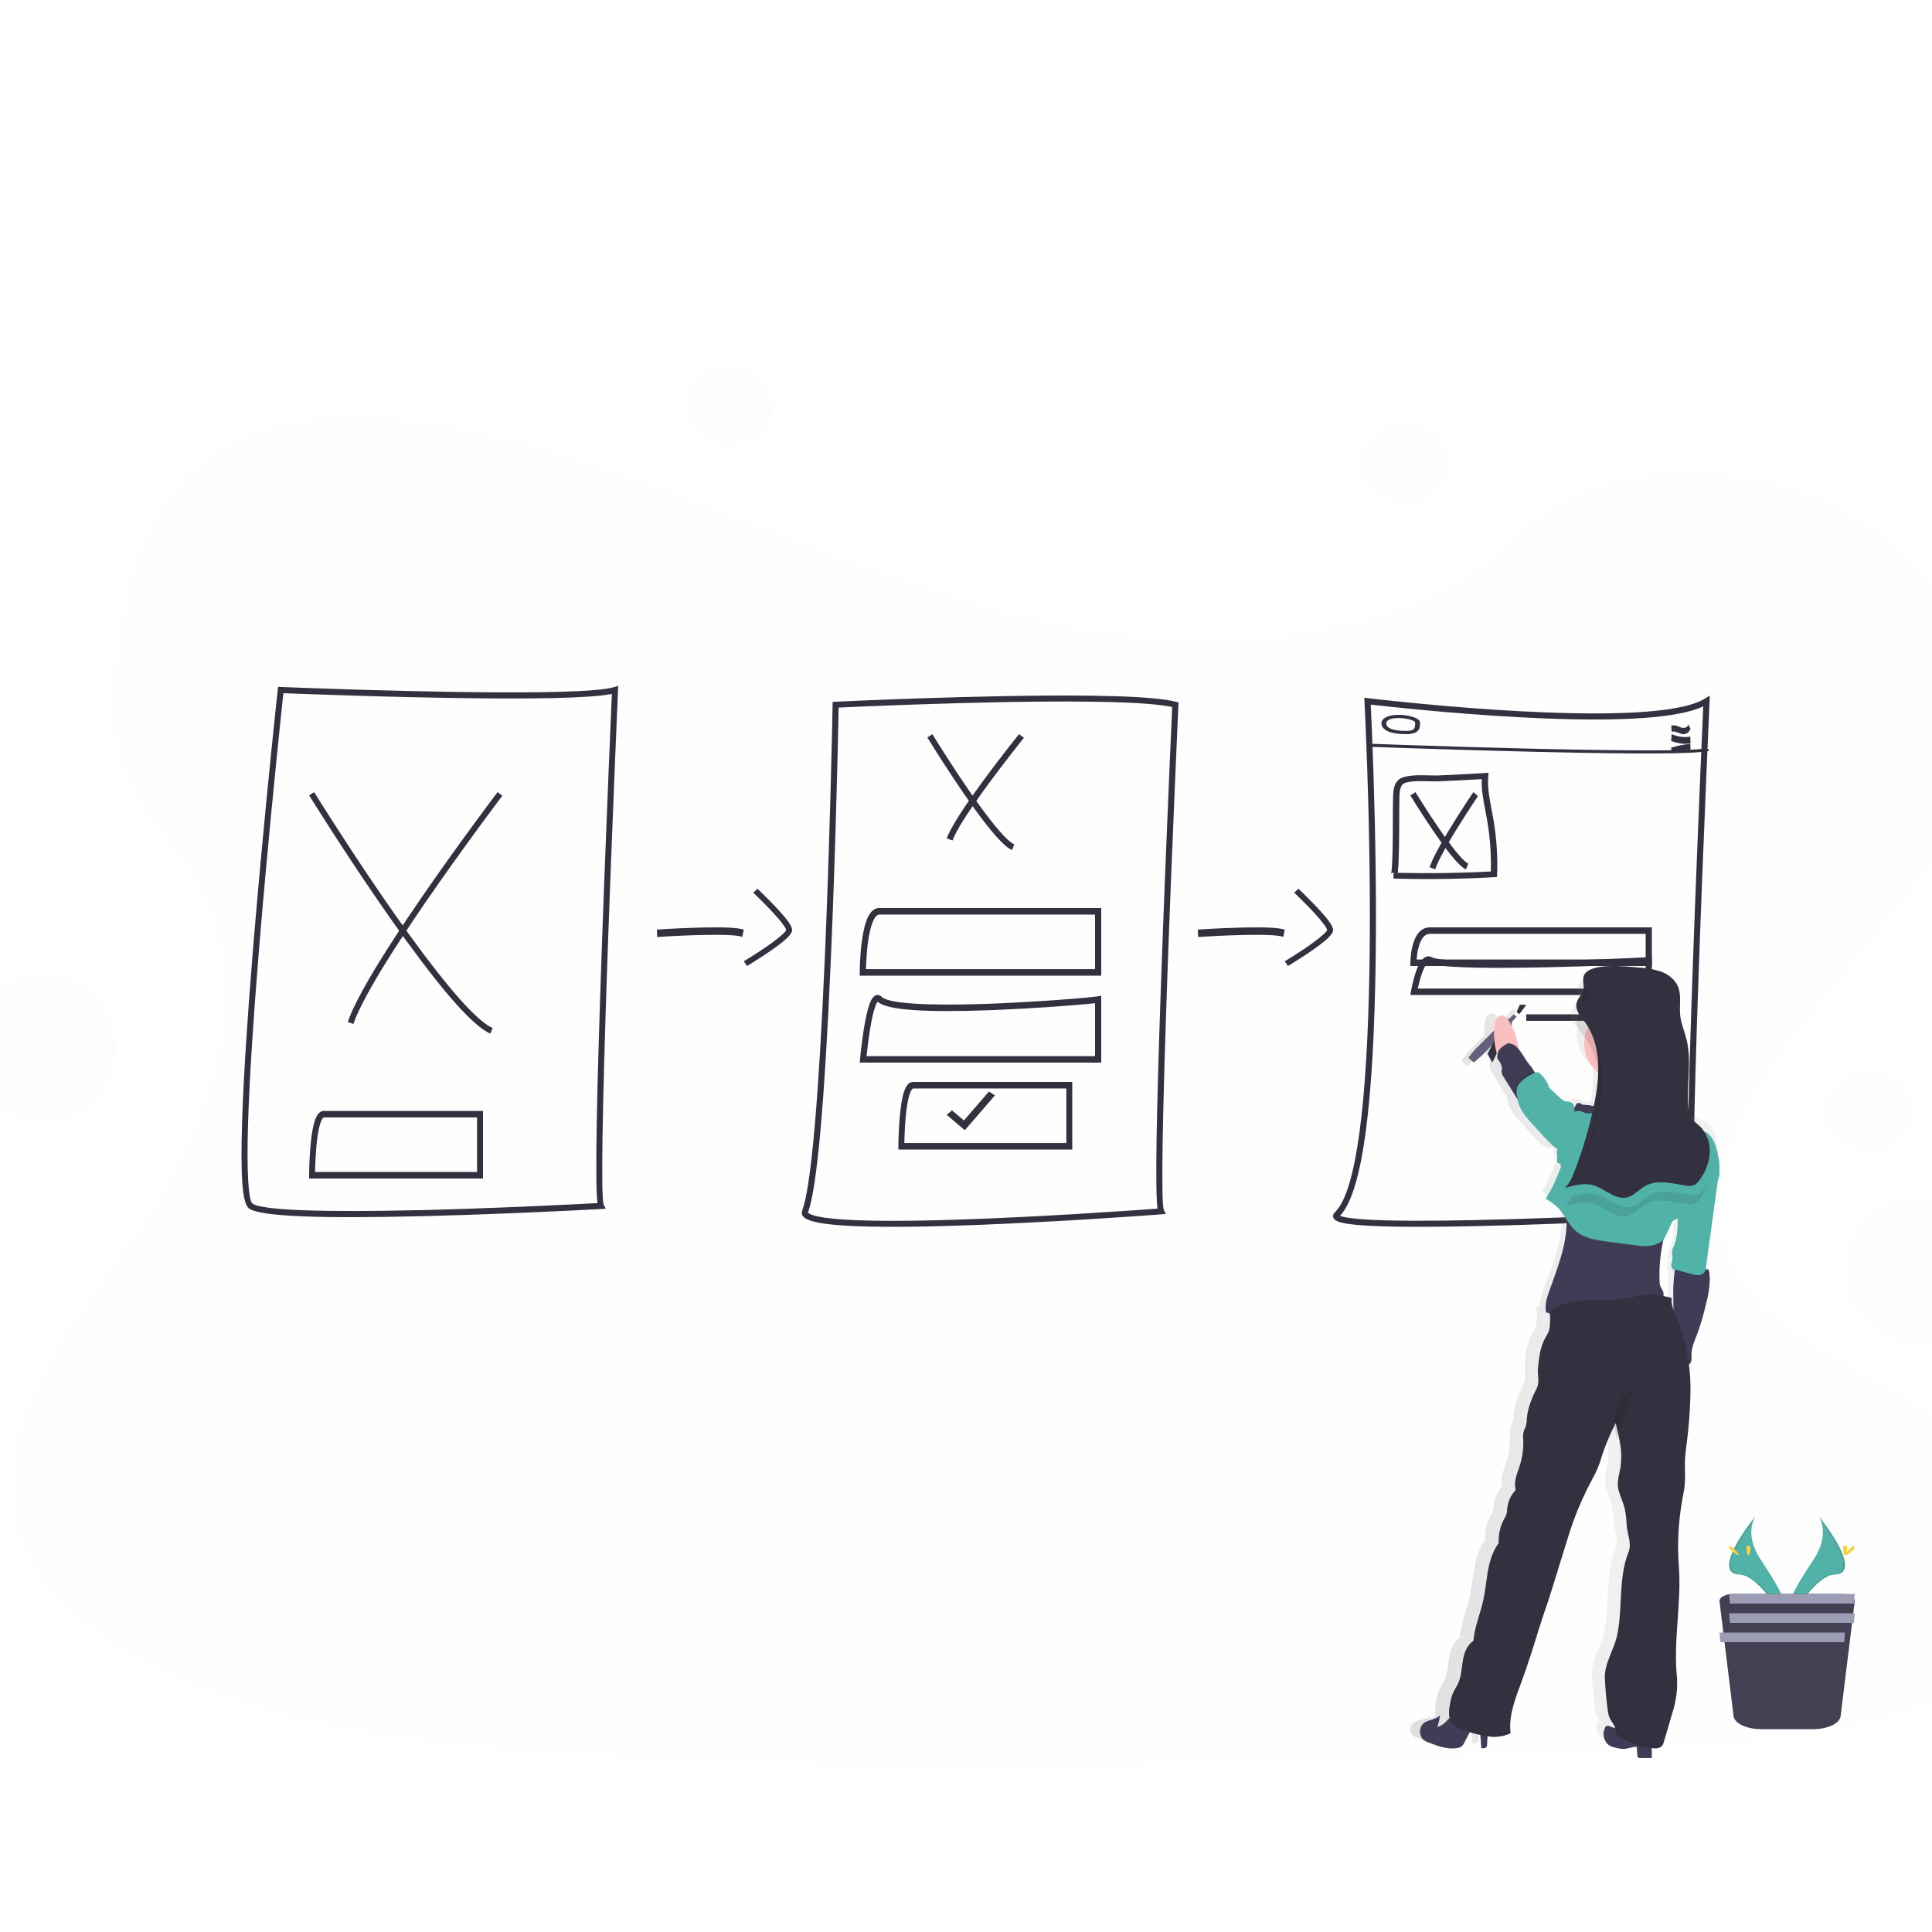 <?xml version="1.0" encoding="UTF-8"?>
<svg width="200px" height="200px" viewBox="0 0 200 200" version="1.1" xmlns="http://www.w3.org/2000/svg" xmlns:xlink="http://www.w3.org/1999/xlink">
    <title>design</title>
    <defs>
        <linearGradient x1="0.109%" y1="50.012%" x2="100%" y2="50.012%" id="linearGradient-1">
            <stop stop-color="#808080" stop-opacity="0.25" offset="0%"></stop>
            <stop stop-color="#808080" stop-opacity="0.12" offset="54%"></stop>
            <stop stop-color="#808080" stop-opacity="0.1" offset="100%"></stop>
        </linearGradient>
    </defs>
    <g id="design" stroke="none" stroke-width="1" fill="none" fill-rule="evenodd">
        <g id="undraw_user_flow_vr6w" transform="translate(-18, 17)">
            <path d="M141.013,49.083 C127.55,48.616 114.728,44.288 102.484,39.551 C90.241,34.815 78.107,29.566 64.971,27.057 C56.519,25.443 46.855,25.215 40.044,29.728 C33.492,34.079 31.374,41.57 30.234,48.527 C29.379,53.761 28.876,59.269 31.222,64.169 C32.851,67.571 35.745,70.431 37.746,73.69 C44.706,85.028 39.786,99.01 32.242,110.081 C28.705,115.275 24.599,120.234 21.868,125.758 C19.137,131.282 17.874,137.62 20.262,143.26 C22.631,148.855 28.275,153.048 34.388,156.001 C46.803,161.999 61.43,163.715 75.702,164.687 C107.283,166.84 139.035,165.907 170.699,164.975 C182.419,164.629 194.19,164.279 205.718,162.474 C212.119,161.471 218.73,159.882 223.377,156.04 C229.276,151.165 230.739,142.908 226.786,136.795 C220.155,126.541 201.824,123.994 197.184,112.988 C194.631,106.931 197.252,100.185 200.959,94.566 C208.914,82.515 222.245,71.941 222.948,58.166 C223.431,48.704 217.022,39.23 207.112,34.753 C196.724,30.062 182.321,30.65 174.662,38.418 C166.765,46.416 152.899,49.493 141.013,49.083 Z" id="Path" fill="#F6F8FC" fill-rule="nonzero" opacity="0.1"></path>
            <path d="M82,54 L81.581,54.128 C79.962,54.62 74.003,54.762 65.148,54.628 L64.602,54.619 C61.764,54.573 58.752,54.502 55.666,54.411 L54.404,54.373 C52.742,54.322 51.15,54.268 49.664,54.214 L47.072,54.115 L46.782,54.103 L46.589,55.905 L46.339,58.302 C46.283,58.846 46.225,59.412 46.165,59.998 C45.752,64.052 45.338,68.295 44.95,72.545 L44.877,73.342 C44.668,75.643 44.472,77.887 44.291,80.057 L44.155,81.71 C43.597,88.58 43.221,94.382 43.073,98.788 L43.057,99.301 C42.893,104.659 43.071,107.565 43.764,108.092 C44.897,108.954 51.316,109.149 61.704,108.899 L62.02,108.891 C64.824,108.821 67.794,108.721 70.843,108.598 L72.165,108.543 C73.723,108.477 75.231,108.408 76.662,108.339 L78.701,108.237 L80.236,108.155 L80.709,108.128 L80.497,107.699 C80.189,107.074 80.358,97.467 80.873,82.565 L80.96,80.088 C81.018,78.459 81.079,76.789 81.143,75.082 L81.236,72.618 C81.382,68.828 81.534,65.029 81.687,61.343 L81.98,54.444 L82,54 Z M47.337,54.757 L49.324,54.833 L50.612,54.879 C52.034,54.929 53.54,54.979 55.102,55.025 L56.192,55.057 C58.91,55.136 61.565,55.199 64.089,55.242 L65.374,55.262 C73.486,55.381 79.088,55.27 81.262,54.851 L81.341,54.835 L81.104,60.397 L80.99,63.168 C80.862,66.269 80.736,69.435 80.615,72.594 L80.543,74.488 C80.493,75.821 80.444,77.134 80.397,78.422 L80.283,81.635 C79.776,96.122 79.586,105.209 79.839,107.477 L79.847,107.544 L78.514,107.615 L76.988,107.691 C75.336,107.772 73.575,107.853 71.749,107.929 L70.281,107.989 C67.602,108.095 64.988,108.183 62.501,108.248 L61.398,108.275 C51.541,108.505 45.078,108.304 44.137,107.588 C43.713,107.265 43.533,104.3 43.674,99.447 L43.689,98.991 C43.832,94.576 44.21,88.718 44.775,81.762 L44.911,80.11 C45.092,77.941 45.287,75.699 45.496,73.399 C45.858,69.417 46.242,65.431 46.629,61.591 L46.909,58.839 C46.982,58.124 47.053,57.444 47.12,56.803 L47.337,54.757 Z" id="Path" fill="#33313F" fill-rule="nonzero"></path>
            <path d="M50,65.333 L50.519,65 L51.004,65.775 L51.399,66.402 C51.876,67.154 52.401,67.977 52.968,68.855 C54.835,71.746 56.764,74.638 58.65,77.336 L59.088,77.96 C59.524,78.579 59.952,79.18 60.373,79.761 L60.583,80.05 C64.389,85.289 67.326,88.646 68.951,89.405 L69,89.428 L68.755,90 C66.995,89.222 64.015,85.824 60.089,80.421 C59.46,79.555 58.813,78.646 58.15,77.698 C56.37,75.152 54.553,72.435 52.786,69.708 L52.455,69.197 C51.887,68.318 51.36,67.494 50.883,66.739 L50.431,66.021 L50,65.333 Z" id="Path" fill="#33313F" fill-rule="nonzero"></path>
            <path d="M69.509,65 L70,65.379 L69.326,66.277 L68.653,67.181 C68.302,67.653 67.932,68.155 67.546,68.682 C65.704,71.194 63.863,73.77 62.145,76.267 C61.765,76.819 61.395,77.362 61.035,77.895 L60.521,78.66 C57.454,83.249 55.377,86.791 54.631,88.868 L54.585,89 L54,88.797 L54.048,88.659 C54.842,86.447 57.046,82.714 60.309,77.863 C60.737,77.227 61.18,76.575 61.637,75.911 C63.227,73.601 64.921,71.224 66.623,68.893 L67.048,68.311 C67.479,67.724 67.889,67.169 68.274,66.651 L69.098,65.545 L69.509,65 Z" id="Path" fill="#33313F" fill-rule="nonzero"></path>
            <g id="Group"></g>
            <path d="M68,105 L68,98 L51.534,98 C50.735,98 50.369,99.256 50.155,101.464 C50.087,102.164 50.044,102.913 50.019,103.661 L50.012,103.917 C50.01,103.999 50.008,104.08 50.006,104.158 L50.001,104.493 L50,104.612 L50,105 L68,105 Z M67.386,98.677 L67.386,104.323 L50.617,104.323 L50.622,104.056 C50.625,103.938 50.628,103.814 50.633,103.685 C50.656,102.952 50.699,102.219 50.765,101.536 C50.85,100.668 50.966,99.947 51.117,99.43 C51.266,98.917 51.429,98.677 51.534,98.677 L67.386,98.677 Z" id="Path" fill="#33313F" fill-rule="nonzero"></path>
            <path d="M122.515,55.052 L121.496,55.071 C118.758,55.124 115.881,55.203 112.946,55.303 L111.339,55.36 C110.06,55.407 108.828,55.455 107.659,55.503 L105.323,55.605 L104.503,55.643 L104.196,55.658 L104.163,57.33 L104.115,59.498 C104.081,60.972 104.042,62.563 103.997,64.246 L103.942,66.246 C103.791,71.577 103.61,76.875 103.395,81.879 L103.368,82.503 C102.758,96.441 101.984,105.795 101.051,108.29 C100.814,108.924 101.417,109.299 102.593,109.544 C103.512,109.735 104.866,109.863 106.624,109.933 L106.78,109.939 C109.932,110.059 114.28,109.998 119.528,109.792 L119.775,109.782 C122.358,109.679 125.087,109.543 127.895,109.383 L128.422,109.353 C130.721,109.22 132.948,109.077 135.028,108.935 L137.045,108.793 L138.224,108.706 L138.691,108.67 L138.482,108.259 C138.169,107.645 138.34,98.211 138.863,83.579 L138.951,81.147 C139.01,79.548 139.073,77.907 139.138,76.232 L139.233,73.812 C139.38,70.091 139.535,66.36 139.691,62.741 L139.989,55.967 L140,55.719 L139.755,55.654 C137.53,55.066 131.401,54.902 122.515,55.052 Z M139.346,56.193 L139.098,61.813 L138.982,64.534 C138.853,67.578 138.725,70.686 138.601,73.788 L138.528,75.648 C138.477,76.958 138.428,78.247 138.38,79.512 L138.264,82.666 L138.159,85.607 C137.718,98.272 137.571,106.16 137.822,108.115 L136.382,108.219 C136.062,108.242 135.725,108.266 135.372,108.29 L134.198,108.37 C132.613,108.477 130.951,108.583 129.242,108.684 L128.385,108.734 C125.571,108.897 122.832,109.036 120.234,109.143 L119.258,109.182 C114.216,109.377 110.022,109.435 106.952,109.326 L106.804,109.321 C105.003,109.252 103.628,109.126 102.724,108.938 C102.269,108.843 101.943,108.734 101.761,108.621 L101.714,108.591 C101.642,108.543 101.636,108.525 101.644,108.504 C102.602,105.942 103.369,96.765 103.98,82.95 L103.999,82.53 C104.253,76.717 104.462,70.49 104.628,64.262 L104.695,61.669 C104.711,61.019 104.726,60.387 104.74,59.774 L104.808,56.679 L104.816,56.248 L106.745,56.162 L108.006,56.109 C109.185,56.061 110.426,56.013 111.712,55.966 L112.418,55.941 C115.724,55.826 118.963,55.736 122.019,55.681 L122.526,55.672 C130.893,55.53 136.836,55.671 139.243,56.171 L139.346,56.193 Z" id="Path" fill="#33313F" fill-rule="nonzero"></path>
            <path d="M114,59.339 L114.521,59 L114.827,59.497 L115.083,59.907 C115.26,60.191 115.451,60.492 115.652,60.809 C116.515,62.167 117.407,63.524 118.278,64.791 C118.584,65.235 118.882,65.661 119.172,66.066 L119.324,66.277 C120.983,68.578 122.273,70.064 122.969,70.402 L123,70.417 L122.755,71 C121.901,70.617 120.515,69.013 118.677,66.444 C118.385,66.035 118.084,65.606 117.776,65.159 C116.98,64.001 116.167,62.769 115.375,61.53 L115.138,61.158 C114.902,60.787 114.681,60.436 114.478,60.112 L114,59.339 Z" id="Path" fill="#33313F" fill-rule="nonzero"></path>
            <path d="M123.488,59 L124,59.371 L123.78,59.646 L123.315,60.232 C123.158,60.431 122.993,60.642 122.821,60.862 C121.936,61.996 121.051,63.159 120.225,64.286 C120.061,64.51 119.9,64.731 119.744,64.948 L119.589,65.164 C118.066,67.292 117.025,68.942 116.647,69.9 L116.609,70 L116,69.801 C116.368,68.791 117.444,67.072 119.056,64.821 C119.262,64.533 119.475,64.238 119.696,63.938 C120.422,62.947 121.193,61.928 121.969,60.927 L122.506,60.238 C122.674,60.025 122.833,59.822 122.984,59.631 L123.265,59.278 L123.488,59 Z" id="Path" fill="#33313F" fill-rule="nonzero"></path>
            <path d="M132,84 L132,77 L109.03,77 C108.033,77 107.509,78.294 107.217,80.452 C107.122,81.155 107.061,81.906 107.027,82.657 L107.017,82.913 C107.012,83.038 107.008,83.158 107.006,83.271 L107.001,83.541 L107,83.633 L107,84 L132,84 Z M131.359,77.677 L131.359,83.323 L107.646,83.323 L107.65,83.175 C107.654,83.023 107.66,82.86 107.667,82.689 C107.7,81.958 107.76,81.228 107.851,80.548 L107.878,80.362 C108.125,78.68 108.548,77.677 109.03,77.677 L131.359,77.677 Z" id="Path" fill="#33313F" fill-rule="nonzero"></path>
            <path d="M129,102 L129,95 L112.534,95 C111.735,95 111.369,96.256 111.155,98.464 C111.087,99.164 111.044,99.913 111.019,100.661 L111.012,100.917 C111.01,100.999 111.008,101.08 111.006,101.158 L111.001,101.493 L111,101.612 L111,102 L129,102 Z M128.386,95.677 L128.386,101.323 L111.617,101.323 L111.622,101.056 C111.625,100.938 111.628,100.814 111.633,100.685 C111.656,99.952 111.699,99.219 111.765,98.536 C111.85,97.668 111.966,96.947 112.117,96.43 C112.266,95.917 112.429,95.677 112.534,95.677 L128.386,95.677 Z" id="Path" fill="#33313F" fill-rule="nonzero"></path>
            <path d="M108.443,86.178 C108.276,86.336 108.137,86.597 108.006,86.961 C107.797,87.54 107.609,88.389 107.436,89.444 C107.322,90.143 107.222,90.89 107.137,91.637 L107.108,91.892 C107.095,92.017 107.082,92.135 107.071,92.249 L107.033,92.635 L107,93 L132,93 L132,86.078 L131.603,86.143 L131.478,86.161 C130.03,86.357 124.71,86.749 120.528,86.905 L119.848,86.929 C114.032,87.118 110.054,86.893 109.303,86.218 L109.28,86.197 C109.022,85.939 108.698,85.936 108.443,86.178 Z M108.843,86.705 L108.853,86.694 L108.837,86.679 C109.742,87.584 113.825,87.809 120.226,87.584 L120.953,87.556 C124.775,87.403 129.382,87.071 131.188,86.868 L131.36,86.848 L131.36,92.333 L107.706,92.333 L107.744,91.968 C107.753,91.886 107.763,91.802 107.773,91.716 C107.857,90.979 107.955,90.242 108.067,89.556 C108.233,88.54 108.414,87.725 108.605,87.196 C108.69,86.959 108.774,86.792 108.843,86.705 Z" id="Path" fill="#33313F" fill-rule="nonzero"></path>
            <polygon id="Path" fill="#33313F" fill-rule="nonzero" points="120.372 96 121 96.39 117.878 100 116 98.408 116.55 97.942 117.786 98.989"></polygon>
            <path d="M195,55 L194.49,55.319 C192.318,56.681 186.255,57.086 177.594,56.731 C174.526,56.605 171.264,56.388 167.929,56.106 L167.428,56.063 C165.666,55.91 163.983,55.748 162.421,55.585 L161.359,55.472 C161.072,55.441 160.802,55.411 160.548,55.383 L159.601,55.274 L159.229,55.229 L159.268,55.998 L159.329,57.294 L159.377,58.383 C159.428,59.6 159.479,60.927 159.527,62.345 C159.757,69.106 159.863,75.983 159.777,82.399 L159.764,83.256 C159.541,97.015 158.428,106.183 156.26,108.425 L156.192,108.492 C155.894,108.778 155.952,109.143 156.3,109.354 C156.515,109.484 156.864,109.583 157.361,109.665 L157.505,109.688 C158.37,109.819 159.655,109.906 161.333,109.955 L161.769,109.966 C164.965,110.043 169.398,109.987 174.761,109.825 L175.709,109.795 C177.777,109.729 179.931,109.649 182.139,109.558 L183.162,109.516 C185.363,109.422 187.504,109.323 189.521,109.223 L191.994,109.097 L193.205,109.031 L193.684,109.005 L193.469,108.578 C193.157,107.956 193.328,98.399 193.85,83.574 L193.938,81.11 C193.997,79.49 194.059,77.828 194.124,76.13 L194.219,73.679 C194.366,69.909 194.521,66.129 194.676,62.462 L194.973,55.599 L195,55 Z M159.897,55.94 L160.737,56.035 C161.047,56.07 161.38,56.106 161.735,56.144 L162.355,56.209 C163.921,56.373 165.608,56.535 167.374,56.688 C170.892,56.992 174.337,57.225 177.568,57.358 L177.832,57.368 C185.893,57.687 191.655,57.351 194.282,56.142 L194.319,56.124 L194.085,61.522 L193.968,64.278 C193.839,67.363 193.712,70.512 193.589,73.655 L193.516,75.539 C193.465,76.866 193.415,78.172 193.368,79.453 L193.252,82.649 C192.737,97.062 192.545,106.101 192.802,108.357 L192.81,108.425 L191.65,108.486 L190.289,108.556 C188.176,108.663 185.911,108.769 183.574,108.87 L182.113,108.931 C179.906,109.022 177.755,109.102 175.689,109.168 L174.25,109.212 C169.119,109.363 164.868,109.413 161.785,109.339 L161.494,109.331 C159.724,109.283 158.388,109.193 157.533,109.057 L157.395,109.035 C157.101,108.983 156.878,108.926 156.736,108.87 L156.713,108.86 L156.775,108.795 C159.122,106.214 160.215,96.759 160.408,82.407 C160.491,76.202 160.394,69.568 160.181,63.025 L160.138,61.761 C160.095,60.552 160.051,59.413 160.007,58.356 L159.947,56.998 L159.897,55.94 Z" id="Path" fill="#33313F" fill-rule="nonzero"></path>
            <path d="M164,65.344 L164.527,65 L164.727,65.323 C164.887,65.582 165.067,65.869 165.264,66.179 C165.826,67.065 166.406,67.95 166.973,68.775 L167.208,69.115 C167.286,69.227 167.362,69.336 167.438,69.443 L167.552,69.603 C168.661,71.156 169.531,72.172 169.975,72.397 L170,72.409 L169.749,73 C169.168,72.735 168.261,71.683 167.05,69.986 C166.86,69.72 166.665,69.441 166.465,69.15 C165.964,68.421 165.454,67.647 164.956,66.868 L164.743,66.534 C164.619,66.339 164.502,66.153 164.392,65.977 L164,65.344 Z" id="Path" fill="#33313F" fill-rule="nonzero"></path>
            <path d="M170.52,65 L171,65.413 L170.806,65.703 L170.524,66.128 C170.449,66.241 170.372,66.359 170.292,66.481 C169.761,67.292 169.229,68.125 168.734,68.931 C168.646,69.073 168.561,69.213 168.477,69.352 L168.353,69.557 C167.428,71.098 166.8,72.288 166.586,72.955 L166.572,73 L166,72.779 C166.223,72.043 166.875,70.803 167.853,69.175 C167.977,68.969 168.105,68.758 168.237,68.543 C168.665,67.847 169.119,67.131 169.577,66.427 L169.806,66.076 C169.966,65.831 170.117,65.603 170.255,65.395 L170.52,65 Z" id="Path" fill="#33313F" fill-rule="nonzero"></path>
            <path d="M189,83 L189,79 L166.03,79 C165.098,79 164.525,79.743 164.225,80.912 C164.126,81.297 164.063,81.705 164.028,82.113 C164.016,82.256 164.008,82.388 164.004,82.507 L164,82.646 L164,83 L189,83 Z M188.359,79.673 L188.359,82.327 L164.655,82.327 C164.658,82.277 164.662,82.226 164.666,82.174 C164.698,81.802 164.756,81.431 164.844,81.088 C165.077,80.178 165.466,79.673 166.03,79.673 L188.359,79.673 Z" id="Path" fill="#33313F" fill-rule="nonzero"></path>
            <path d="M187.945,88 C188.888,88 189.468,88.743 189.772,89.912 C189.873,90.297 189.936,90.705 189.972,91.113 C189.984,91.256 189.992,91.388 189.996,91.507 L190,91.663 L189.727,91.663 L189.727,92 L189.351,92 L189.351,91.634 C189.35,91.61 189.349,91.576 189.348,91.533 C189.344,91.425 189.337,91.304 189.325,91.174 C189.293,90.802 189.235,90.431 189.146,90.088 C188.916,89.203 188.537,88.702 187.992,88.675 L187.945,88.673 L176,88.673 L176,88 L187.945,88 Z" id="Path" fill="#33313F" fill-rule="nonzero"></path>
            <path d="M165.073,82.536 C164.851,82.861 164.655,83.326 164.477,83.9 C164.361,84.275 164.259,84.675 164.172,85.074 L164.138,85.237 C164.127,85.29 164.117,85.34 164.108,85.389 L164.077,85.551 C164.072,85.576 164.069,85.596 164.066,85.61 L164,86 L189,86 L189,82.047 L188.503,82.087 C187.108,82.187 182.165,82.381 178.076,82.469 L176.863,82.492 C171.012,82.593 167.029,82.474 166.254,82.106 L166.231,82.094 C165.797,81.866 165.393,82.068 165.073,82.536 Z M165.942,82.686 C166.811,83.144 170.806,83.265 177.044,83.153 L178.223,83.13 C181.804,83.051 185.994,82.894 187.902,82.789 L188.361,82.762 L188.361,85.336 L164.772,85.336 L164.796,85.22 C164.879,84.839 164.976,84.457 165.086,84.103 C165.245,83.588 165.418,83.178 165.595,82.92 C165.744,82.701 165.84,82.645 165.927,82.679 L165.942,82.686 Z" id="Path" fill="#33313F" fill-rule="nonzero"></path>
            <path d="M160,60.316 L160.047,60 L161.651,60.057 C162.095,60.073 162.573,60.089 163.08,60.106 L163.97,60.136 C165.913,60.201 167.951,60.266 170.029,60.327 L170.509,60.341 C172.762,60.406 174.95,60.464 177.037,60.514 L178.07,60.537 C187.487,60.748 193.71,60.736 194.591,60.447 L194.617,60.438 L195,60.69 C194.018,61.065 187.878,61.077 177.762,60.847 L176.558,60.819 C174.605,60.772 172.566,60.717 170.472,60.657 L169.035,60.614 C167.446,60.566 165.885,60.517 164.378,60.467 L162.662,60.409 C162.046,60.388 161.479,60.369 160.965,60.35 L160,60.316 Z" id="Path" fill="#33313F" fill-rule="nonzero"></path>
            <path d="M192.795,58 L193,58.465 C192.765,58.956 192.428,59.078 192.012,58.956 L191.911,58.922 C191.875,58.91 191.836,58.894 191.778,58.871 L191.641,58.817 C191.399,58.724 191.241,58.7 191.093,58.757 L191.062,58.77 L191,58.139 C191.19,58.051 191.372,58.066 191.635,58.161 L191.78,58.216 L191.942,58.28 C191.965,58.289 191.986,58.296 192.009,58.304 C192.349,58.417 192.61,58.344 192.773,58.043 L192.795,58 Z" id="Path" fill="#33313F" fill-rule="nonzero"></path>
            <path d="M191.05,59 C191.645,59.254 192.249,59.346 192.852,59.276 L192.982,59.258 L193,59.958 C192.376,60.055 191.749,59.983 191.132,59.744 L191,59.691 L191.05,59 Z" id="Path" fill="#33313F" fill-rule="nonzero"></path>
            <path d="M192.981,60 L193,60.608 C192.421,60.665 191.844,60.775 191.271,60.937 L191.057,61 L191,60.4 C191.583,60.221 192.17,60.096 192.76,60.024 L192.981,60 Z" id="Path" fill="#33313F" fill-rule="nonzero"></path>
            <path d="M161.839,57.108 C160.681,57.42 160.762,58.382 161.834,58.77 L161.938,58.801 C162.393,58.93 162.871,58.994 163.353,58.993 L163.444,58.992 L163.421,58.99 C163.806,59.025 164.197,58.969 164.525,58.831 L164.549,58.819 C164.904,58.628 164.997,58.361 164.997,57.909 C165.009,57.811 164.985,57.701 164.926,57.598 L164.911,57.577 C164.838,57.488 164.734,57.411 164.609,57.353 L164.554,57.329 C163.862,57.008 162.624,56.897 161.839,57.108 Z M164.323,57.626 C164.375,57.652 164.417,57.68 164.45,57.713 L164.463,57.727 L164.458,57.717 C164.491,57.774 164.504,57.835 164.497,57.897 L164.497,57.943 C164.491,58.265 164.428,58.443 164.259,58.546 L164.244,58.554 L164.258,58.549 C164.029,58.645 163.757,58.684 163.489,58.66 L163.446,58.658 C162.968,58.67 162.493,58.606 162.058,58.472 C161.361,58.219 161.297,57.639 161.982,57.43 L162.027,57.417 C162.629,57.255 163.639,57.338 164.22,57.581 L164.323,57.626 Z" id="Path" fill="#33313F" fill-rule="nonzero"></path>
            <path d="M162.267,73.338 L162.245,73.948 C165.726,74.05 169.202,74.003 172.673,73.807 L172.972,73.79 L172.982,73.513 C173.049,71.677 172.932,69.84 172.631,68.024 L172.566,67.644 C172.542,67.512 172.518,67.381 172.483,67.197 L172.358,66.542 C172.077,65.042 171.995,64.294 172.063,63.414 L172.098,63 L171.719,63.023 C170.463,63.1 169.208,63.168 167.953,63.226 L166.938,63.272 C166.705,63.28 166.477,63.278 166.025,63.268 L165.388,63.254 L165.316,63.253 C164.429,63.243 163.818,63.292 163.284,63.454 C162.567,63.669 162.286,64.248 162.224,65.158 L162.219,65.229 C162.214,65.323 162.211,65.405 162.21,65.511 L162.204,66.09 L162.196,66.35 C162.194,66.441 162.193,66.569 162.192,66.756 L162.181,69.422 L162.169,70.423 C162.156,71.255 162.136,71.939 162.108,72.464 L162.095,72.683 C162.078,72.936 162.059,73.138 162.038,73.284 L162.027,73.354 C162.021,73.386 162.016,73.413 162.01,73.435 L162,73.472 C161.999,73.475 162.001,73.471 162.011,73.456 L162.026,73.437 C162.069,73.386 162.136,73.345 162.231,73.339 L162.267,73.338 Z M170.818,63.688 L171.39,63.653 L171.388,63.702 C171.356,64.553 171.465,65.361 171.751,66.865 L171.903,67.665 C171.915,67.731 171.926,67.795 171.938,67.862 L171.983,68.128 C172.246,69.725 172.365,71.339 172.338,72.954 L172.333,73.215 L172.058,73.23 C168.99,73.388 165.918,73.429 162.844,73.354 L162.692,73.35 L162.703,73.264 C162.725,73.086 162.744,72.857 162.76,72.58 L162.773,72.33 C162.802,71.737 162.821,70.972 162.833,70.046 L162.843,68.942 L162.852,66.503 C162.853,66.385 162.854,66.309 162.856,66.259 L162.86,66.16 C162.862,66.108 162.863,66.053 162.864,65.98 L162.867,65.564 C162.869,65.443 162.871,65.357 162.877,65.26 C162.916,64.536 163.092,64.152 163.487,64.034 C163.916,63.904 164.441,63.858 165.203,63.862 L165.448,63.865 L166.217,63.882 C166.594,63.889 166.802,63.888 167.043,63.878 C168.3,63.823 169.559,63.76 170.818,63.688 Z" id="Path" fill="#33313F" fill-rule="nonzero"></path>
            <path d="M90.566,79.019 L91.022,79.01 C93.028,78.974 94.406,79.035 94.97,79.233 L95,79.244 L94.84,79.986 C94.348,79.799 92.84,79.74 90.686,79.788 L90.576,79.791 C89.86,79.808 89.102,79.836 88.325,79.872 L87.655,79.905 C87.469,79.915 87.287,79.924 87.11,79.934 L86.24,79.986 L86.03,80 L86,79.23 L86.567,79.194 L87.265,79.154 C87.506,79.141 87.756,79.128 88.012,79.115 L88.596,79.088 C89.274,79.058 89.936,79.034 90.566,79.019 Z" id="Path" fill="#33313F" fill-rule="nonzero"></path>
            <path d="M95.976,75.411 L96.412,75 L96.565,75.145 C96.685,75.26 96.819,75.389 96.963,75.53 C97.375,75.933 97.788,76.349 98.173,76.754 C98.294,76.882 98.411,77.007 98.524,77.129 L98.709,77.332 C99.549,78.261 100,78.891 100,79.271 C100,79.702 99.373,80.281 98.176,81.141 C97.998,81.27 97.808,81.402 97.61,81.538 C97.111,81.879 96.578,82.226 96.044,82.561 L95.774,82.729 L95.488,82.905 L95.331,83 L95,82.51 L95.192,82.394 L95.351,82.296 C95.434,82.245 95.52,82.191 95.61,82.135 L95.702,82.078 C96.229,81.747 96.756,81.405 97.247,81.068 C97.442,80.935 97.627,80.805 97.802,80.68 L97.925,80.59 C98.818,79.939 99.383,79.411 99.383,79.271 C99.383,79.079 98.872,78.394 98.057,77.509 C97.947,77.39 97.832,77.267 97.713,77.141 C97.333,76.742 96.926,76.331 96.518,75.933 L96.185,75.61 L95.976,75.411 Z" id="Path" fill="#33313F" fill-rule="nonzero"></path>
            <path d="M146.566,79.019 L147.022,79.01 C149.028,78.974 150.406,79.035 150.97,79.233 L151,79.244 L150.84,79.986 C150.348,79.799 148.84,79.74 146.686,79.788 L146.576,79.791 C145.86,79.808 145.102,79.836 144.325,79.872 L143.655,79.905 C143.469,79.915 143.287,79.924 143.11,79.934 L142.24,79.986 L142.03,80 L142,79.23 L142.567,79.194 L143.265,79.154 C143.506,79.141 143.756,79.128 144.012,79.115 L144.596,79.088 C145.274,79.058 145.936,79.034 146.566,79.019 Z" id="Path" fill="#33313F" fill-rule="nonzero"></path>
            <path d="M151.976,75.411 L152.412,75 L152.565,75.145 C152.685,75.26 152.819,75.389 152.963,75.53 C153.375,75.933 153.788,76.349 154.173,76.754 C154.294,76.882 154.411,77.007 154.524,77.129 L154.709,77.332 C155.549,78.261 156,78.891 156,79.271 C156,79.702 155.373,80.281 154.176,81.141 C153.998,81.27 153.808,81.402 153.61,81.538 C153.111,81.879 152.578,82.226 152.044,82.561 L151.774,82.729 L151.488,82.905 L151.331,83 L151,82.51 L151.192,82.394 L151.351,82.296 C151.434,82.245 151.52,82.191 151.61,82.135 L151.702,82.078 C152.229,81.747 152.756,81.405 153.247,81.068 C153.442,80.935 153.627,80.805 153.802,80.68 L153.925,80.59 C154.818,79.939 155.383,79.411 155.383,79.271 C155.383,79.079 154.872,78.394 154.057,77.509 C153.947,77.39 153.832,77.267 153.713,77.141 C153.333,76.742 152.926,76.331 152.518,75.933 L152.185,75.61 L151.976,75.411 Z" id="Path" fill="#33313F" fill-rule="nonzero"></path>
            <ellipse id="Oval" fill="#E2E9F5" fill-rule="nonzero" opacity="0.1" cx="93.5" cy="25" rx="4.5" ry="4"></ellipse>
            <ellipse id="Oval" fill="#E2E9F5" fill-rule="nonzero" opacity="0.1" cx="163.5" cy="31" rx="4.5" ry="4"></ellipse>
            <ellipse id="Oval" fill="#E2E9F5" fill-rule="nonzero" opacity="0.1" cx="211.5" cy="98" rx="4.5" ry="4"></ellipse>
            <circle id="Oval" fill="#E2E9F5" fill-rule="nonzero" opacity="0.1" cx="216.5" cy="114.5" r="7.5"></circle>
            <circle id="Oval" fill="#E2E9F5" fill-rule="nonzero" opacity="0.1" cx="22.5" cy="91.5" r="7.5"></circle>
            <path d="M195.741,101.493 C195.735,101.242 195.703,100.992 195.647,100.747 C195.457,100.047 195.035,99.197 194.335,98.985 C193.615,98.765 192.92,98.473 192.26,98.112 C192.133,95.885 192.649,93.605 192.087,91.446 C191.878,90.656 191.535,89.9 191.441,89.09 C191.326,88.086 191.604,87.012 191.201,86.085 C190.884,85.356 190.186,84.838 189.434,84.568 C188.682,84.298 187.875,84.227 187.079,84.152 C186.076,84.069 182.83,83.687 181.699,84.58 L181.699,84.58 C181.621,84.64 181.551,84.71 181.49,84.788 L181.49,84.788 C181.464,84.822 181.441,84.858 181.422,84.896 C181.422,84.902 181.422,84.907 181.422,84.913 C181.4,84.957 181.381,85.002 181.365,85.048 L181.365,85.048 C181.349,85.098 181.338,85.15 181.332,85.202 C181.331,85.219 181.331,85.236 181.332,85.254 C181.33,85.29 181.33,85.327 181.332,85.364 L181.332,85.418 C181.332,85.457 181.332,85.495 181.332,85.532 C181.332,85.57 181.332,85.563 181.332,85.578 C181.346,85.763 181.376,85.952 181.376,86.137 C181.378,86.229 181.369,86.321 181.35,86.411 C181.28,86.655 181.163,86.884 181.004,87.082 L181.004,87.082 L180.966,87.136 L180.897,87.236 L180.843,87.321 L180.797,87.396 C180.776,87.431 180.759,87.467 180.74,87.504 L180.709,87.562 C180.684,87.62 180.663,87.679 180.646,87.739 C180.602,87.92 180.602,88.109 180.646,88.29 C180.703,88.523 180.799,88.745 180.931,88.946 C180.983,89.031 181.041,89.115 181.1,89.198 C181.158,89.281 181.196,89.329 181.246,89.393 C181.217,89.586 181.202,89.781 181.2,89.977 C181.2,91.295 181.81,92.54 182.853,93.354 C182.934,94.231 182.925,95.115 182.825,95.991 C182.805,96.176 182.784,96.358 182.759,96.541 C182.734,96.724 182.713,96.847 182.69,96.998 C182.383,97.041 182.071,97.017 181.775,96.928 C181.638,96.867 181.499,96.814 181.357,96.768 C180.747,96.618 180.126,97.221 179.527,97.038 C179.527,97.065 179.508,97.092 179.499,97.121 C179.373,97.044 179.229,97.002 179.082,96.998 C178.726,96.982 178.434,96.724 178.175,96.481 L177.381,95.735 C177.329,95.69 177.282,95.638 177.243,95.581 C177.2,95.501 177.167,95.415 177.147,95.326 C176.978,94.905 176.714,94.529 176.376,94.226 C176.316,94.152 176.237,94.095 176.146,94.062 C176.112,94.056 176.078,94.056 176.044,94.062 C176.021,94.033 176,94.004 175.975,93.977 C175.919,93.917 175.86,93.859 175.799,93.805 C175.421,93.455 175.382,93.156 175.051,92.766 C174.764,92.393 174.503,92.001 174.272,91.592 C174.243,91.384 174.205,91.151 174.159,90.922 C174.055,90.405 173.903,89.897 173.704,89.408 L173.99,89.096 L173.99,88.786 L174.5,88.194 L174.464,88.163 L175.091,87.577 L174.464,87.554 L174.172,87.957 L174.149,87.936 L173.627,88.456 L173.261,88.497 L173.213,88.547 C172.91,88.098 172.586,87.853 172.298,87.911 C171.811,88.011 171.569,88.95 171.646,90.179 L170.198,91.685 L170.035,91.855 L169.287,92.809 L169.874,93.37 L170.775,92.539 L170.919,92.383 L171.815,91.417 C171.815,91.448 171.83,91.479 171.836,91.511 C171.807,91.658 171.792,91.809 171.79,91.959 C171.79,92.136 171.955,92.263 172.039,92.421 C172.178,92.631 172.251,92.878 172.248,93.129 C172.248,93.217 172.21,93.302 172.208,93.391 C172.218,93.586 172.286,93.773 172.402,93.929 C172.752,94.511 173.1,95.093 173.447,95.675 C173.518,95.797 173.593,95.92 173.656,96.04 C173.657,96.047 173.657,96.053 173.656,96.059 C173.722,96.186 173.818,96.295 173.936,96.377 C173.977,96.815 174.093,97.242 174.281,97.641 C174.318,97.717 174.358,97.794 174.4,97.869 C174.68,98.328 175.01,98.754 175.384,99.141 L175.883,99.696 C176.372,100.242 176.863,100.787 177.396,101.292 C177.587,101.493 177.818,101.653 178.075,101.761 C178.328,101.864 178.618,101.823 178.833,101.653 C178.833,101.911 178.833,102.168 178.833,102.424 C178.982,102.45 179.114,102.535 179.199,102.661 C179.254,102.808 179.241,102.973 179.163,103.11 C178.726,104.23 178.284,105.358 177.617,106.364 C178.086,106.639 178.521,106.968 178.912,107.345 C179.168,107.625 179.395,107.93 179.589,108.255 C179.606,108.406 179.621,108.56 179.631,108.712 C179.786,111.189 178.823,113.647 177.96,116.008 C177.713,116.675 177.439,117.377 177.462,118.071 C177.298,118.173 177.141,118.285 176.992,118.408 C177.164,118.85 177.097,119.239 177.08,119.723 C177.073,120.009 177.014,120.29 176.905,120.554 C176.823,120.739 176.696,120.912 176.606,121.088 C176.065,122.038 175.944,123.166 175.835,124.249 C175.77,124.906 176.027,125.704 175.726,126.29 C175.212,127.297 174.755,128.367 174.671,129.485 C174.668,129.738 174.637,129.988 174.577,130.234 C174.512,130.441 174.395,130.618 174.337,130.822 C174.277,131.095 174.264,131.375 174.297,131.653 C174.337,132.649 174.187,133.644 173.856,134.585 C173.595,135.329 173.309,136.122 173.514,136.885 C173.009,137.411 172.698,138.09 172.63,138.813 C172.624,138.999 172.601,139.183 172.561,139.364 C172.498,139.55 172.414,139.728 172.313,139.896 C171.892,140.658 171.694,141.522 171.742,142.39 C171.115,143.233 170.804,144.279 170.618,145.315 C170.432,146.352 170.349,147.408 170.11,148.432 C169.795,149.789 169.22,151.159 169.106,152.545 C168.429,152.977 168.138,153.81 168.007,154.598 C167.875,155.385 167.856,156.21 167.526,156.94 C167.355,157.318 167.108,157.657 166.945,158.041 C166.83,158.348 166.745,158.666 166.693,158.991 C166.592,159.5 166.504,160.063 166.63,160.549 C166.453,160.737 166.246,160.894 166.018,161.015 C166.049,160.886 166.078,160.755 166.099,160.624 C165.56,161.112 164.584,160.942 164.152,161.526 C163.886,161.917 163.978,162.449 164.361,162.729 C164.496,162.81 164.643,162.872 164.796,162.914 C165.83,163.244 166.914,163.581 167.986,163.404 C168.113,163.39 168.236,163.35 168.347,163.288 C168.488,163.187 168.603,163.054 168.684,162.901 L169.166,162.141 C169.551,162.256 169.942,162.347 170.338,162.415 C170.377,162.746 170.404,163.079 170.42,163.412 C170.629,163.454 170.909,163.464 171.007,163.273 C171.037,163.2 171.05,163.121 171.044,163.043 C171.044,162.893 171.063,162.698 171.078,162.498 L171.12,162.498 C171.757,162.523 172.391,162.395 172.969,162.124 C172.743,160.285 173.48,158.486 174.122,156.744 C174.797,154.911 175.375,153.043 175.956,151.177 C176.374,149.866 176.838,148.592 177.245,147.279 C177.763,145.617 178.281,143.954 178.797,142.292 C179.025,141.561 179.251,140.837 179.512,140.11 C180.057,138.638 180.703,137.205 181.447,135.821 C181.656,135.431 181.864,135.042 182.038,134.633 C182.247,134.136 182.395,133.616 182.56,133.105 C182.926,132.052 183.365,131.025 183.874,130.032 L183.912,129.955 C184.081,130.643 184.252,131.343 184.363,132.033 C184.517,132.881 184.529,133.749 184.399,134.601 C184.298,135.181 184.108,135.755 184.133,136.341 C184.165,137.155 184.599,137.891 184.814,138.676 C184.953,139.263 185.032,139.861 185.05,140.463 C185.107,141.396 185.619,142.446 185.259,143.312 C184.144,146.057 184.685,149.158 184.046,152.04 C183.72,153.519 182.715,154.911 182.792,156.424 C182.848,157.498 182.942,158.569 183.076,159.637 C183.1,159.963 183.177,160.283 183.304,160.584 C183.389,160.745 183.485,160.9 183.59,161.048 C183.5,161.085 183.421,161.179 183.356,161.376 C183.16,161.909 183.35,162.507 183.82,162.831 C184.008,162.931 184.211,163.001 184.422,163.038 C184.706,163.118 185,163.158 185.295,163.159 C185.387,163.154 185.478,163.143 185.569,163.124 C185.892,163.259 186.223,163.377 186.559,163.477 C186.559,163.563 186.567,163.648 186.584,163.732 C186.584,163.823 186.625,163.909 186.695,163.967 C186.746,163.993 186.804,164.004 186.862,163.998 L187.996,163.998 C187.996,163.905 187.996,163.809 187.996,163.716 C188.259,163.744 188.522,163.658 188.717,163.481 C188.819,163.355 188.89,163.208 188.926,163.051 C189.235,162.006 189.543,160.963 189.849,159.919 C189.99,159.478 190.098,159.028 190.173,158.571 C190.305,157.836 190.346,157.088 190.297,156.343 C189.895,152.514 190.781,148.671 190.493,144.831 C190.318,142.524 190.438,140.204 190.848,137.926 C190.942,137.411 191.057,136.887 191.099,136.374 C191.189,135.406 191.078,134.427 191.145,133.465 C191.17,133.128 191.216,132.794 191.258,132.459 C191.557,130.383 191.72,128.289 191.746,126.192 C191.742,125.497 191.699,124.804 191.619,124.114 C191.835,124.057 192.032,123.942 192.187,123.781 C192.375,123.538 192.327,123.202 192.325,122.894 C192.325,122.159 192.636,121.462 192.885,120.768 C193.206,119.815 193.471,118.844 193.677,117.859 C193.892,117.062 194.01,116.243 194.028,115.418 C194.028,115.334 194.028,115.251 194.015,115.166 C194.094,115.112 194.159,115.041 194.205,114.958 C194.261,114.837 194.295,114.707 194.306,114.574 C194.383,114.042 194.458,113.512 194.536,112.98 C194.59,112.599 194.645,112.218 194.701,111.837 C194.922,110.302 195.143,108.766 195.363,107.228 C195.421,106.827 195.478,106.428 195.536,106.027 L195.708,104.837 C195.728,104.695 195.747,104.554 195.764,104.411 C196.282,103.59 195.793,102.457 195.741,101.493 Z M190.207,118.757 C189.958,118.177 189.728,117.581 189.789,116.951 L189.768,116.951 C189.821,116.758 189.811,116.552 189.739,116.365 C189.674,116.211 189.563,116.083 189.494,115.933 C189.42,115.747 189.382,115.549 189.381,115.349 C189.33,114.086 189.429,112.821 189.678,111.582 C189.705,111.434 189.735,111.289 189.764,111.141 C189.85,111.091 189.93,111.029 190,110.958 C190.11,110.834 190.2,110.693 190.269,110.543 C190.505,110.072 190.722,109.592 190.921,109.103 C190.986,108.943 191.08,108.762 191.241,108.722 C191.207,109.938 191.333,111.179 190.823,112.276 C190.728,112.452 190.658,112.641 190.614,112.837 C190.568,113.144 190.698,113.46 190.652,113.768 C190.629,113.926 190.56,114.075 190.531,114.231 C190.489,114.389 190.536,114.557 190.654,114.672 C190.68,114.692 190.71,114.708 190.742,114.719 C190.729,114.802 190.719,114.888 190.712,114.969 C190.693,115.139 190.687,115.299 190.677,115.399 C190.628,115.906 190.608,116.416 190.618,116.926 C190.618,117.477 190.641,118.03 190.631,118.589 C190.639,118.75 190.612,118.911 190.551,119.06 C190.51,119.138 190.457,119.208 190.393,119.268 C190.334,119.083 190.267,118.919 190.207,118.757 Z" id="Shape" fill="url(#linearGradient-1)" fill-rule="nonzero"></path>
            <polygon id="Path" fill="#33313F" fill-rule="nonzero" points="175.265 88 176 87.034 175.344 87 175 87.741"></polygon>
            <polygon id="Path" fill="#65617D" fill-rule="nonzero" points="170 92.484 170.722 91.608 170.882 91.45 173.091 89.262 173.843 88.516 174.195 88.478 174.702 88 175 88.247 174.507 88.792 174.518 89.078 173.747 89.868 171.579 92.095 171.439 92.237 170.567 93"></polygon>
            <polygon id="Path" fill="#33313F" fill-rule="nonzero" points="172 92.09 173.542 89 174 89.856 172.487 93"></polygon>
            <ellipse id="Oval" fill="#FBBEBE" fill-rule="nonzero" transform="translate(173.991, 91.376) rotate(-11.58) translate(-173.991, -91.376) " cx="173.991" cy="91.376" rx="1.176" ry="3.33"></ellipse>
            <path d="M184.078,162.032 C183.876,162.635 184.077,163.308 184.569,163.675 C184.769,163.789 184.985,163.869 185.209,163.912 C185.51,164.002 185.82,164.048 186.133,164.049 C186.519,164.028 186.888,163.869 187.27,163.812 C187.315,163.802 187.361,163.81 187.401,163.834 C187.44,163.877 187.458,163.937 187.452,163.997 C187.456,164.23 187.473,164.464 187.501,164.695 C187.49,164.78 187.517,164.866 187.576,164.925 C187.634,164.985 187.715,165.011 187.794,164.996 L188.996,164.996 C189.024,163.868 188.907,162.742 188.647,161.649 C188.631,161.565 188.601,161.485 188.558,161.412 C188.458,161.292 188.324,161.209 188.176,161.176 C187.881,161.045 187.563,160.986 187.243,161.003 C186.857,161.055 186.53,161.325 186.199,161.547 C185.868,161.77 185.418,161.966 185.016,161.85 C184.613,161.734 184.283,161.374 184.078,162.032 Z" id="Path" fill="#3F3D56" fill-rule="nonzero"></path>
            <path d="M167.639,161.209 C167.494,161.374 167.316,161.502 167.119,161.584 L167.03,161.63 C167.018,161.634 167.007,161.643 167.001,161.655 C166.998,161.671 167.001,161.688 167.01,161.701 C167.16,161.947 167.446,162.057 167.71,161.971 C167.767,161.956 167.82,161.927 167.864,161.886 C167.936,161.794 167.978,161.679 167.982,161.559 C168.01,161.436 168.005,161.307 167.968,161.187 C167.838,160.869 167.79,161.012 167.639,161.209 Z" id="Path" fill="#FBBEBE" fill-rule="nonzero"></path>
            <path d="M171.951,163.5 C171.957,163.597 171.945,163.693 171.914,163.782 C171.818,164.015 171.546,164 171.335,163.952 C171.304,163.091 171.219,162.234 171.082,161.388 C170.681,161.366 170.39,161.835 170.177,162.25 L169.623,163.331 C169.542,163.516 169.429,163.676 169.29,163.8 C169.18,163.875 169.059,163.923 168.934,163.942 C167.876,164.155 166.807,163.746 165.786,163.343 C165.635,163.293 165.491,163.218 165.358,163.12 C164.978,162.78 164.887,162.132 165.151,161.655 C165.577,160.945 166.54,161.148 167.072,160.559 C167.017,160.974 166.925,161.379 166.799,161.769 C167.514,161.637 167.992,160.836 168.568,160.301 C168.712,160.148 168.886,160.045 169.073,160.004 C169.212,159.991 169.353,160.01 169.486,160.06 C170.149,160.264 170.769,160.638 171.306,161.158 C171.523,161.368 171.862,161.665 171.957,161.989 C172.058,162.377 171.949,163.087 171.951,163.5 Z" id="Path" fill="#3F3D56" fill-rule="nonzero"></path>
            <circle id="Oval" fill="#FBBEBE" fill-rule="nonzero" cx="186" cy="91" r="4"></circle>
            <path d="M195,115.414 C194.981,116.276 194.849,117.132 194.608,117.964 C194.381,118.996 194.087,120.014 193.729,121.013 C193.451,121.738 193.101,122.465 193.104,123.234 C193.104,123.554 193.16,123.907 192.952,124.162 C192.764,124.338 192.528,124.464 192.269,124.525 C192.008,124.59 191.796,124.766 191.697,125 C191.477,124.696 191.312,124.359 191.21,124.005 C190.793,122.809 190.404,121.606 190.044,120.397 C189.976,120.256 189.988,120.093 190.074,119.961 C190.133,119.912 190.203,119.876 190.279,119.854 C190.518,119.763 190.736,119.63 190.923,119.465 C191.012,119.392 191.085,119.305 191.14,119.208 C191.208,119.051 191.238,118.882 191.228,118.713 C191.228,118.139 191.228,117.561 191.214,116.987 C191.204,116.454 191.225,115.921 191.277,115.39 C191.277,115.284 191.298,115.118 191.317,114.94 C191.352,114.596 191.422,114.202 191.623,114.069 C191.917,113.881 192.803,114.132 193.141,114.173 C193.719,114.249 194.296,114.337 194.869,114.439 C194.952,114.759 194.995,115.086 195,115.414 Z" id="Path" fill="#3F3D56" fill-rule="nonzero"></path>
            <path d="M177.987,95.369 C177.811,95.707 177.387,95.867 177.061,96.082 L175.943,96.817 C175.792,96.946 175.594,97.011 175.392,96.998 C175.208,96.933 175.059,96.8 174.979,96.629 L174.966,96.61 L174.746,96.241 L173.643,94.472 C173.521,94.312 173.45,94.122 173.438,93.925 C173.438,93.836 173.471,93.75 173.482,93.661 C173.483,93.407 173.407,93.157 173.262,92.944 C173.173,92.783 172.995,92.654 173.001,92.477 C172.992,92.243 173.034,92.01 173.125,91.793 C173.24,91.593 173.405,91.424 173.606,91.299 C173.709,91.227 173.826,91.16 173.925,91.088 C173.985,91.05 174.05,91.023 174.119,91.006 C174.3,90.97 174.481,91.113 174.666,91.12 C175.465,91.631 175.769,92.597 176.397,93.296 C176.75,93.691 176.785,93.995 177.185,94.351 C177.249,94.406 177.311,94.465 177.368,94.527 C177.448,94.608 177.516,94.701 177.568,94.801 C177.639,94.98 178.08,95.196 177.987,95.369 Z" id="Path" fill="#3F3D56" fill-rule="nonzero"></path>
            <path d="M184.8,95.03 C185.088,95.659 185.312,96.351 185.229,97.042 C185.213,97.229 185.156,97.41 185.063,97.571 C184.785,98.013 184.201,98.091 183.69,98.119 C183.474,98.101 183.261,98.173 183.096,98.319 C182.955,98.528 182.97,98.81 183.133,99.002 C183.295,99.184 183.499,99.321 183.725,99.402 C184.529,99.769 185.396,100.071 186.272,99.985 C186.678,99.945 187.072,99.825 187.476,99.763 C187.914,99.715 188.355,99.692 188.795,99.694 C189.321,99.674 189.845,99.62 190.369,99.566 L191.756,99.424 C191.831,99.425 191.905,99.397 191.962,99.346 C192.067,99.222 191.933,99.04 191.808,98.946 C191.069,98.381 190.131,97.995 189.714,97.148 C189.52,96.748 189.458,96.275 189.315,95.841 C189.172,95.407 188.944,95.022 188.857,94.58 C188.809,94.195 188.788,93.807 188.793,93.419 C188.799,93.027 188.661,92.647 188.406,92.356 C188.132,92.09 187.731,92.022 187.354,92.004 C186.43,91.964 185.448,92.192 184.79,92.866 C184.614,93.047 184.465,93.255 184.282,93.429 C184.098,93.603 183.854,93.641 183.974,93.857 C184.094,94.073 184.328,94.204 184.456,94.396 C184.587,94.597 184.702,94.809 184.8,95.03 L184.8,95.03 Z" id="Path" fill="#FBBEBE" fill-rule="nonzero"></path>
            <path d="M192.899,100.433 C192.638,102.06 192.215,103.657 191.635,105.197 C191.341,105.893 191.091,106.607 190.887,107.335 C190.724,107.991 190.758,108.693 190.608,109.35 C190.425,110.167 190.242,110.989 190.094,111.814 C189.847,113.072 189.748,114.355 189.799,115.637 C189.8,115.84 189.838,116.041 189.911,116.229 C189.98,116.382 190.092,116.513 190.155,116.667 C190.255,116.945 190.234,117.252 190.099,117.513 C189.992,117.756 189.847,117.979 189.67,118.175 C187.73,118.763 185.659,118.568 183.64,118.693 C181.769,118.809 179.897,119.199 178.063,118.873 C177.855,118.027 178.201,117.143 178.5,116.318 C179.361,113.922 180.317,111.427 180.163,108.917 C180.147,108.625 180.113,108.334 180.064,108.046 C179.764,106.267 180.091,104.425 180.617,102.7 C180.945,101.627 180.931,100.481 180.854,99.363 C180.817,99 180.812,98.635 180.839,98.271 C180.871,97.9 181.007,97.545 181.23,97.25 L181.261,97.206 C181.284,97.17 181.353,97.191 181.415,97.206 L181.415,97.206 C181.449,97.22 181.486,97.22 181.519,97.206 C181.525,97.198 181.533,97.193 181.542,97.191 C181.561,97.179 181.584,97.179 181.602,97.191 C181.65,97.222 181.675,97.322 181.779,97.341 C181.933,97.365 182.088,97.381 182.243,97.387 C182.43,97.393 182.615,97.42 182.796,97.468 L182.821,97.468 C183.091,97.513 183.369,97.489 183.628,97.398 C183.8,97.354 183.966,97.289 184.123,97.203 C184.25,97.151 184.381,97.107 184.513,97.07 C184.705,96.952 184.663,96.406 184.703,96.184 C184.724,95.959 184.776,95.739 184.857,95.529 C185.048,95.213 185.382,95.016 185.746,95.002 C186.105,94.991 186.464,95.024 186.815,95.099 C187.589,95.211 188.383,95.19 189.146,95.372 C189.529,95.463 189.945,95.603 190.298,95.425 C190.392,95.446 190.406,95.533 190.406,95.636 C190.399,95.735 190.38,95.832 190.348,95.926 C190.217,96.51 190.668,97.045 191.082,97.47 C191.261,97.67 191.472,97.837 191.706,97.967 C191.914,98.064 192.122,98.104 192.33,98.21 C192.499,98.3 192.642,98.434 192.746,98.597 C192.867,98.783 192.947,98.992 192.983,99.212 C193.022,99.621 192.994,100.033 192.899,100.433 L192.899,100.433 Z" id="Path" fill="#3F3D56" fill-rule="nonzero"></path>
            <path d="M192.919,101.027 C192.658,102.546 192.236,104.037 191.657,105.475 C191.364,106.124 191.114,106.791 190.911,107.471 C190.749,108.083 190.782,108.738 190.633,109.352 C190.45,110.114 190.268,110.882 190.12,111.652 C190.077,111.676 190.033,111.696 189.988,111.716 C189.729,111.833 189.456,111.918 189.174,111.966 C188.668,112.024 188.155,112.008 187.654,111.919 L184.688,111.55 C183.505,111.4 182.246,111.216 181.369,110.454 C180.883,110.036 180.562,109.483 180.213,108.948 C180.197,108.675 180.163,108.403 180.114,108.134 C179.815,106.474 180.141,104.754 180.666,103.143 C180.993,102.142 180.979,101.072 180.902,100.028 C180.865,99.689 180.86,99.348 180.888,99.009 C180.919,98.662 181.054,98.331 181.278,98.055 C181.338,98.038 181.4,98.024 181.462,98.014 L181.462,98.014 C181.504,98.006 181.546,98.002 181.589,98 L181.649,98 C181.719,98 181.788,98.008 181.856,98.024 C181.995,98.057 182.124,98.128 182.261,98.176 L182.286,98.176 C182.464,98.23 182.65,98.256 182.837,98.251 C183.111,98.251 183.393,98.207 183.667,98.192 C184.005,98.14 184.351,98.199 184.65,98.357 C184.844,98.505 185.027,98.665 185.198,98.835 C185.407,98.989 185.641,99.11 185.891,99.192 C187.676,99.842 189.656,99.801 191.411,99.08 C191.58,98.99 191.771,98.945 191.964,98.948 C192.108,98.974 192.244,99.029 192.365,99.108 C192.487,99.177 192.612,99.244 192.736,99.305 C192.857,99.478 192.937,99.674 192.972,99.88 C193.022,100.262 193.004,100.65 192.919,101.027 L192.919,101.027 Z" id="Path" fill="#000000" fill-rule="nonzero" opacity="0.1"></path>
            <path d="M194.365,100.108 C193.547,99.87 192.76,99.539 192.023,99.123 C191.904,99.043 191.769,98.988 191.626,98.961 C191.434,98.958 191.244,99.004 191.077,99.095 C189.338,99.814 187.374,99.853 185.605,99.206 C185.357,99.124 185.125,99.003 184.918,98.849 C184.748,98.679 184.568,98.52 184.377,98.372 C183.701,97.952 182.765,98.447 182.006,98.175 C181.875,98.118 181.741,98.067 181.605,98.023 C181.007,97.881 180.398,98.451 179.808,98.279 C179.588,98.849 179.427,99.438 179.326,100.037 C179.243,100.726 179.198,101.418 179.193,102.111 C179.18,102.525 179.17,102.941 179.193,103.357 C179.34,103.381 179.47,103.462 179.553,103.581 C179.607,103.72 179.594,103.875 179.518,104.003 C179.088,105.064 178.654,106.132 178,107.082 C178.461,107.343 178.887,107.655 179.271,108.012 C179.993,108.742 180.344,109.763 181.122,110.437 C181.998,111.198 183.248,111.381 184.412,111.533 L187.349,111.919 C187.846,112.008 188.354,112.024 188.856,111.966 C189.135,111.918 189.406,111.834 189.662,111.716 C189.829,111.649 189.981,111.553 190.111,111.432 C190.218,111.314 190.308,111.181 190.376,111.038 C190.606,110.593 190.82,110.137 191.013,109.676 C191.083,109.512 191.186,109.319 191.371,109.307 C192.459,108.365 193.489,107.399 194.577,106.457 C195.015,106.109 195.408,105.712 195.747,105.275 C196.29,104.508 195.797,103.42 195.747,102.495 C195.743,102.258 195.713,102.021 195.657,101.79 C195.466,101.114 195.05,100.309 194.365,100.108 Z" id="Path" fill="#51B3A7" fill-rule="nonzero"></path>
            <path d="M176.992,94.702 C176.875,94.97 176.595,95.098 176.379,95.27 L175.639,95.854 C175.539,95.957 175.408,96.009 175.274,95.999 C175.152,95.947 175.054,95.841 175.001,95.705 C175.001,95.664 175.001,95.624 175.001,95.584 C174.995,95.448 175.011,95.312 175.048,95.182 C175.121,94.993 175.233,94.826 175.375,94.698 C175.649,94.398 175.976,94.169 176.333,94.026 C176.39,94.001 176.451,93.994 176.51,94.006 C176.532,94.013 176.553,94.024 176.573,94.038 C176.626,94.103 176.671,94.176 176.706,94.256 C176.761,94.392 177.053,94.564 176.992,94.702 Z" id="Path" fill="#000000" fill-rule="nonzero" opacity="0.1"></path>
            <path d="M180.269,97.043 C179.902,97.025 179.601,96.759 179.335,96.507 L178.513,95.736 C178.458,95.69 178.41,95.636 178.37,95.577 C178.327,95.493 178.294,95.405 178.273,95.314 C178.097,94.88 177.825,94.491 177.477,94.177 C177.414,94.101 177.332,94.042 177.239,94.007 C177.15,93.992 177.06,94.001 176.977,94.035 C176.447,94.218 175.962,94.511 175.556,94.896 C175.344,95.059 175.178,95.273 175.071,95.516 C175.017,95.682 174.993,95.857 175.002,96.031 C175.006,96.603 175.135,97.167 175.38,97.684 C175.419,97.764 175.458,97.844 175.501,97.921 C175.792,98.394 176.133,98.834 176.518,99.234 L177.033,99.809 C177.539,100.371 178.046,100.935 178.597,101.456 C178.793,101.665 179.031,101.831 179.296,101.943 C179.568,102.053 179.879,102.002 180.101,101.811 C180.205,101.692 180.283,101.553 180.33,101.402 C180.665,100.541 180.979,99.648 180.999,98.72 C181.005,98.348 180.99,97.977 180.953,97.607 C180.916,97.213 180.639,97.06 180.269,97.043 Z" id="Path" fill="#51B3A7" fill-rule="nonzero"></path>
            <path d="M193,126.556 C192.989,128.647 192.84,130.735 192.556,132.806 C192.515,133.139 192.469,133.474 192.446,133.81 C192.377,134.779 192.487,135.756 192.398,136.72 C192.348,137.24 192.242,137.76 192.148,138.269 C191.74,140.541 191.622,142.856 191.796,145.158 C192.081,148.989 191.202,152.822 191.6,156.643 C191.649,157.385 191.609,158.131 191.479,158.865 C191.404,159.32 191.296,159.77 191.156,160.21 C190.849,161.252 190.543,162.291 190.239,163.328 C190.202,163.485 190.131,163.632 190.031,163.758 C189.817,163.945 189.531,164.03 189.249,163.991 C188.047,163.951 186.918,163.436 185.826,162.928 C185.7,162.88 185.583,162.81 185.482,162.721 C185.255,162.486 185.274,162.114 185.174,161.806 C185.074,161.498 184.801,161.205 184.647,160.885 C184.522,160.584 184.445,160.266 184.42,159.941 C184.281,158.876 184.186,157.807 184.136,156.736 C184.059,155.227 185.057,153.838 185.386,152.371 C186.022,149.486 185.484,146.393 186.595,143.653 C186.943,142.79 186.437,141.743 186.387,140.811 C186.37,140.21 186.292,139.613 186.153,139.028 C185.945,138.244 185.507,137.51 185.476,136.7 C185.451,136.113 185.641,135.542 185.741,134.962 C185.869,134.112 185.857,133.247 185.705,132.401 C185.595,131.703 185.424,131.004 185.255,130.322 L185.218,130.399 C184.71,131.389 184.273,132.414 183.911,133.465 C183.747,133.975 183.599,134.492 183.39,134.989 C183.22,135.405 183.011,135.783 182.805,136.174 C182.065,137.554 181.421,138.983 180.88,140.452 C180.621,141.171 180.396,141.907 180.169,142.628 C179.657,144.291 179.143,145.954 178.627,147.617 C178.221,148.929 177.752,150.197 177.346,151.506 C176.769,153.377 176.191,155.231 175.521,157.058 C174.883,158.796 174.15,160.592 174.373,162.427 C173.799,162.697 173.168,162.824 172.535,162.8 C171.461,162.704 170.407,162.448 169.409,162.041 C169,161.927 168.628,161.706 168.332,161.401 C167.867,160.837 167.984,160.012 168.124,159.297 C168.176,158.973 168.26,158.656 168.376,158.349 C168.532,157.965 168.782,157.626 168.953,157.249 C169.282,156.522 169.303,155.701 169.432,154.913 C169.561,154.125 169.849,153.296 170.524,152.866 C170.637,151.483 171.21,150.115 171.524,148.764 C171.762,147.74 171.841,146.686 172.026,145.646 C172.212,144.607 172.518,143.568 173.147,142.736 C173.097,141.868 173.293,141.004 173.712,140.242 C173.814,140.075 173.897,139.897 173.96,139.712 C174,139.531 174.023,139.348 174.029,139.163 C174.096,138.441 174.405,137.763 174.906,137.238 C174.698,136.477 174.989,135.687 175.248,134.951 C175.577,134.013 175.726,133.021 175.685,132.027 C175.654,131.749 175.668,131.468 175.727,131.195 C175.785,130.987 175.9,130.811 175.964,130.609 C176.026,130.365 176.058,130.115 176.058,129.863 C176.141,128.74 176.596,127.68 177.1,126.676 C177.398,126.09 177.144,125.294 177.208,124.639 C177.317,123.554 177.435,122.434 177.973,121.486 C178.082,121.314 178.182,121.135 178.271,120.952 C178.381,120.688 178.439,120.406 178.444,120.12 C178.463,119.646 178.529,119.249 178.358,118.808 C179.473,117.881 180.996,117.624 182.444,117.572 C183.893,117.52 185.361,117.64 186.78,117.331 C187.197,117.239 187.614,117.108 188.054,117.046 C189.054,116.9 190.064,117.129 191.05,117.353 C190.981,117.977 191.21,118.576 191.456,119.156 C192.453,121.497 192.978,124.012 193,126.556 L193,126.556 Z" id="Path" fill="#33313F" fill-rule="nonzero"></path>
            <path d="M187,127 L185.339,132 C185.262,131.35 185.143,130.7 185.026,130.065 L185,130.137 L185.007,130.032 L185.913,127.366 L187,127 Z" id="Path" fill="#000000" fill-rule="nonzero" opacity="0.1"></path>
            <path d="M195,114.884 C194.831,114.95 194.631,114.99 194.423,114.999 C194.101,115.005 193.78,114.981 193.473,114.93 L191.208,114.623 C191.136,114.614 191.066,114.602 191,114.585 C191.038,114.371 191.114,114.125 191.332,114.043 C191.651,113.926 192.613,114.082 192.98,114.108 C193.608,114.155 194.233,114.209 194.856,114.273 C194.946,114.473 194.995,114.678 195,114.884 Z" id="Path" fill="#000000" fill-rule="nonzero" opacity="0.1"></path>
            <path d="M195.845,102.666 C195.884,102.839 195.938,103.01 195.968,103.186 C196.021,103.615 196.008,104.051 195.928,104.475 L195.765,105.669 L195.602,106.871 L194.97,111.489 L194.813,112.632 L194.596,114.229 C194.584,114.361 194.552,114.491 194.5,114.613 C194.367,114.843 194.132,114.988 193.875,114.999 C193.623,115.007 193.371,114.971 193.131,114.892 L191.348,114.421 C191.271,114.406 191.197,114.374 191.131,114.327 C191.02,114.213 190.975,114.045 191.014,113.887 C191.04,113.728 191.106,113.58 191.129,113.421 C191.173,113.112 191.048,112.795 191.094,112.488 C191.135,112.292 191.202,112.102 191.293,111.925 C191.89,110.542 191.544,108.928 191.747,107.426 C191.923,106.245 192.393,105.133 193.109,104.202 C193.553,103.616 194.064,103.089 194.632,102.635 C194.857,102.453 195.211,102.078 195.49,102.009 C195.862,101.93 195.787,102.403 195.845,102.666 Z" id="Path" fill="#51B3A7" fill-rule="nonzero"></path>
            <path d="M181.937,84.071 C181.8,84.512 182.014,84.999 181.917,85.452 C181.809,85.95 181.35,86.296 181.219,86.796 C181.011,87.557 181.647,88.251 182.11,88.884 C183.833,91.231 183.607,94.483 183.017,97.351 C182.544,99.651 181.887,101.908 181.055,104.1 C180.797,104.779 180.509,105.473 180,105.984 C180.955,105.705 181.968,105.425 182.928,105.695 C184.14,106.036 185.187,107.232 186.414,106.96 C187.155,106.791 187.673,106.116 188.339,105.758 C189.585,105.077 191.084,105.505 192.475,105.722 C192.775,105.796 193.088,105.78 193.379,105.676 C193.6,105.555 193.789,105.379 193.927,105.165 C194.546,104.357 194.916,103.381 194.992,102.36 C195.06,101.331 194.689,100.322 193.972,99.591 C193.68,99.309 193.327,99.081 193.1,98.748 C192.879,98.359 192.761,97.919 192.758,97.47 C192.592,95.15 193.148,92.783 192.577,90.539 C192.369,89.74 192.029,88.975 191.938,88.154 C191.823,87.138 192.097,86.045 191.699,85.113 C191.383,84.375 190.692,83.848 189.948,83.58 C189.193,83.332 188.408,83.19 187.614,83.158 C186.476,83.057 182.413,82.563 181.937,84.071 Z" id="Path" fill="#33313F" fill-rule="nonzero"></path>
            <g id="Group" opacity="0.1" transform="translate(180, 85)" fill="#000000" fill-rule="nonzero">
                <path d="M3.042,14.117 C2.568,16.444 1.913,18.728 1.083,20.946 C1.227,20.653 1.35,20.344 1.465,20.038 C2.3,17.811 2.958,15.517 3.433,13.181 C4.025,10.269 4.252,6.966 2.523,4.577 C2.106,4.009 1.571,3.392 1.592,2.721 C1.437,2.924 1.317,3.152 1.238,3.396 C1.029,4.17 1.667,4.875 2.131,5.518 C3.862,7.899 3.635,11.203 3.042,14.117 Z" id="Path"></path>
                <path d="M1.965,1.809 C2.131,1.594 2.255,1.349 2.331,1.086 C2.363,0.768 2.355,0.447 2.306,0.131 C2.146,0.256 2.025,0.427 1.96,0.624 C1.844,1.003 1.979,1.419 1.965,1.809 Z" id="Path"></path>
                <path d="M14.381,21.111 C14.242,21.329 14.052,21.508 13.829,21.632 C13.539,21.738 13.224,21.754 12.925,21.679 C11.529,21.465 10.008,21.021 8.775,21.716 C8.106,22.089 7.585,22.766 6.844,22.935 C5.61,23.218 4.552,22.005 3.344,21.649 C2.483,21.403 1.575,21.606 0.704,21.864 C0.532,22.243 0.3,22.59 0.017,22.89 C0.975,22.607 1.992,22.322 2.954,22.596 C4.171,22.944 5.221,24.159 6.452,23.882 C7.194,23.711 7.715,23.025 8.383,22.661 C9.633,21.969 11.137,22.404 12.533,22.624 C12.833,22.699 13.148,22.683 13.44,22.577 C13.662,22.454 13.851,22.276 13.99,22.059 C14.365,21.545 14.657,20.972 14.852,20.361 C14.713,20.623 14.555,20.873 14.381,21.111 L14.381,21.111 Z" id="Path"></path>
            </g>
            <path d="M206.304,140 C206.304,140 207.506,141.765 205.751,144.429 C203.997,147.092 202.547,149.344 203.132,151 C203.132,151 205.782,146.053 207.937,145.996 C210.092,145.939 208.676,142.975 206.304,140 Z" id="Path" fill="#51B3A7" fill-rule="nonzero"></path>
            <path d="M206.274,140 C206.38,140.171 206.464,140.357 206.522,140.555 C208.65,143.327 209.783,145.914 207.739,145.98 C205.833,146.041 203.549,149.818 203,150.773 C203.018,150.848 203.041,150.918 203.066,151 C203.066,151 205.745,146.057 207.925,146 C210.105,145.943 208.673,142.973 206.274,140 Z" id="Path" fill="#000000" fill-rule="nonzero" opacity="0.1"></path>
            <path d="M209.204,143.262 C209.204,143.67 209.112,144 208.999,144 C208.885,144 208.796,143.67 208.796,143.262 C208.796,142.853 208.909,143.045 209.022,143.045 C209.135,143.045 209.204,142.853 209.204,143.262 Z" id="Path" fill="#FFD037" fill-rule="nonzero"></path>
            <path d="M209.763,143.511 C209.372,143.858 209.031,144.068 209.002,143.98 C208.973,143.892 209.266,143.538 209.654,143.181 C210.042,142.825 209.892,143.088 209.921,143.181 C209.95,143.275 210.154,143.163 209.763,143.511 Z" id="Path" fill="#FFD037" fill-rule="nonzero"></path>
            <path d="M199.696,140 C199.696,140 198.495,141.765 200.251,144.429 C202.007,147.092 203.453,149.34 202.868,151 C202.868,151 200.219,146.053 198.064,145.996 C195.909,145.939 197.319,142.975 199.696,140 Z" id="Path" fill="#51B3A7" fill-rule="nonzero"></path>
            <path d="M199.727,140 C199.621,140.171 199.537,140.357 199.479,140.555 C197.351,143.327 196.218,145.914 198.263,145.98 C200.167,146.041 202.453,149.818 203,150.773 C202.982,150.848 202.959,150.918 202.934,151 C202.934,151 200.255,146.057 198.076,146 C195.897,145.943 197.322,142.973 199.727,140 Z" id="Path" fill="#000000" fill-rule="nonzero" opacity="0.1"></path>
            <path d="M198.796,143.262 C198.796,143.67 198.886,144 199,144 C199.114,144 199.204,143.67 199.204,143.262 C199.204,142.853 199.09,143.045 198.976,143.045 C198.862,143.045 198.796,142.853 198.796,143.262 Z" id="Path" fill="#FFD037" fill-rule="nonzero"></path>
            <path d="M197.237,143.511 C197.628,143.858 197.969,144.068 197.998,143.98 C198.027,143.892 197.734,143.538 197.346,143.181 C196.958,142.825 197.11,143.088 197.079,143.181 C197.048,143.275 196.848,143.163 197.237,143.511 Z" id="Path" fill="#FFD037" fill-rule="nonzero"></path>
            <path d="M209.997,148.791 L209.933,149.318 L209.841,150.064 L209.804,150.373 L209.712,151.121 L209.672,151.43 L209.582,152.176 L208.541,160.653 C208.449,161.409 207.203,162 205.704,162 L200.296,162 C198.796,162 197.553,161.409 197.461,160.653 L196.42,152.176 L196.327,151.43 L196.29,151.121 L196.196,150.373 L196.159,150.064 L196.069,149.318 L196.003,148.791 C195.95,148.355 196.623,148 197.472,148 L208.528,148 C209.376,148 210.052,148.362 209.997,148.791 Z" id="Path" fill="#444053" fill-rule="nonzero"></path>
            <polygon id="Path" fill="#9D9CB5" fill-rule="nonzero" points="210 148 209.914 149 197.084 149 197 148"></polygon>
            <polygon id="Path" fill="#9D9CB5" fill-rule="nonzero" points="210 150 209.912 151 197.088 151 197 150"></polygon>
            <polygon id="Path" fill="#9D9CB5" fill-rule="nonzero" points="209 152 208.912 153 196.09 153 196 152"></polygon>
        </g>
    </g>
</svg>